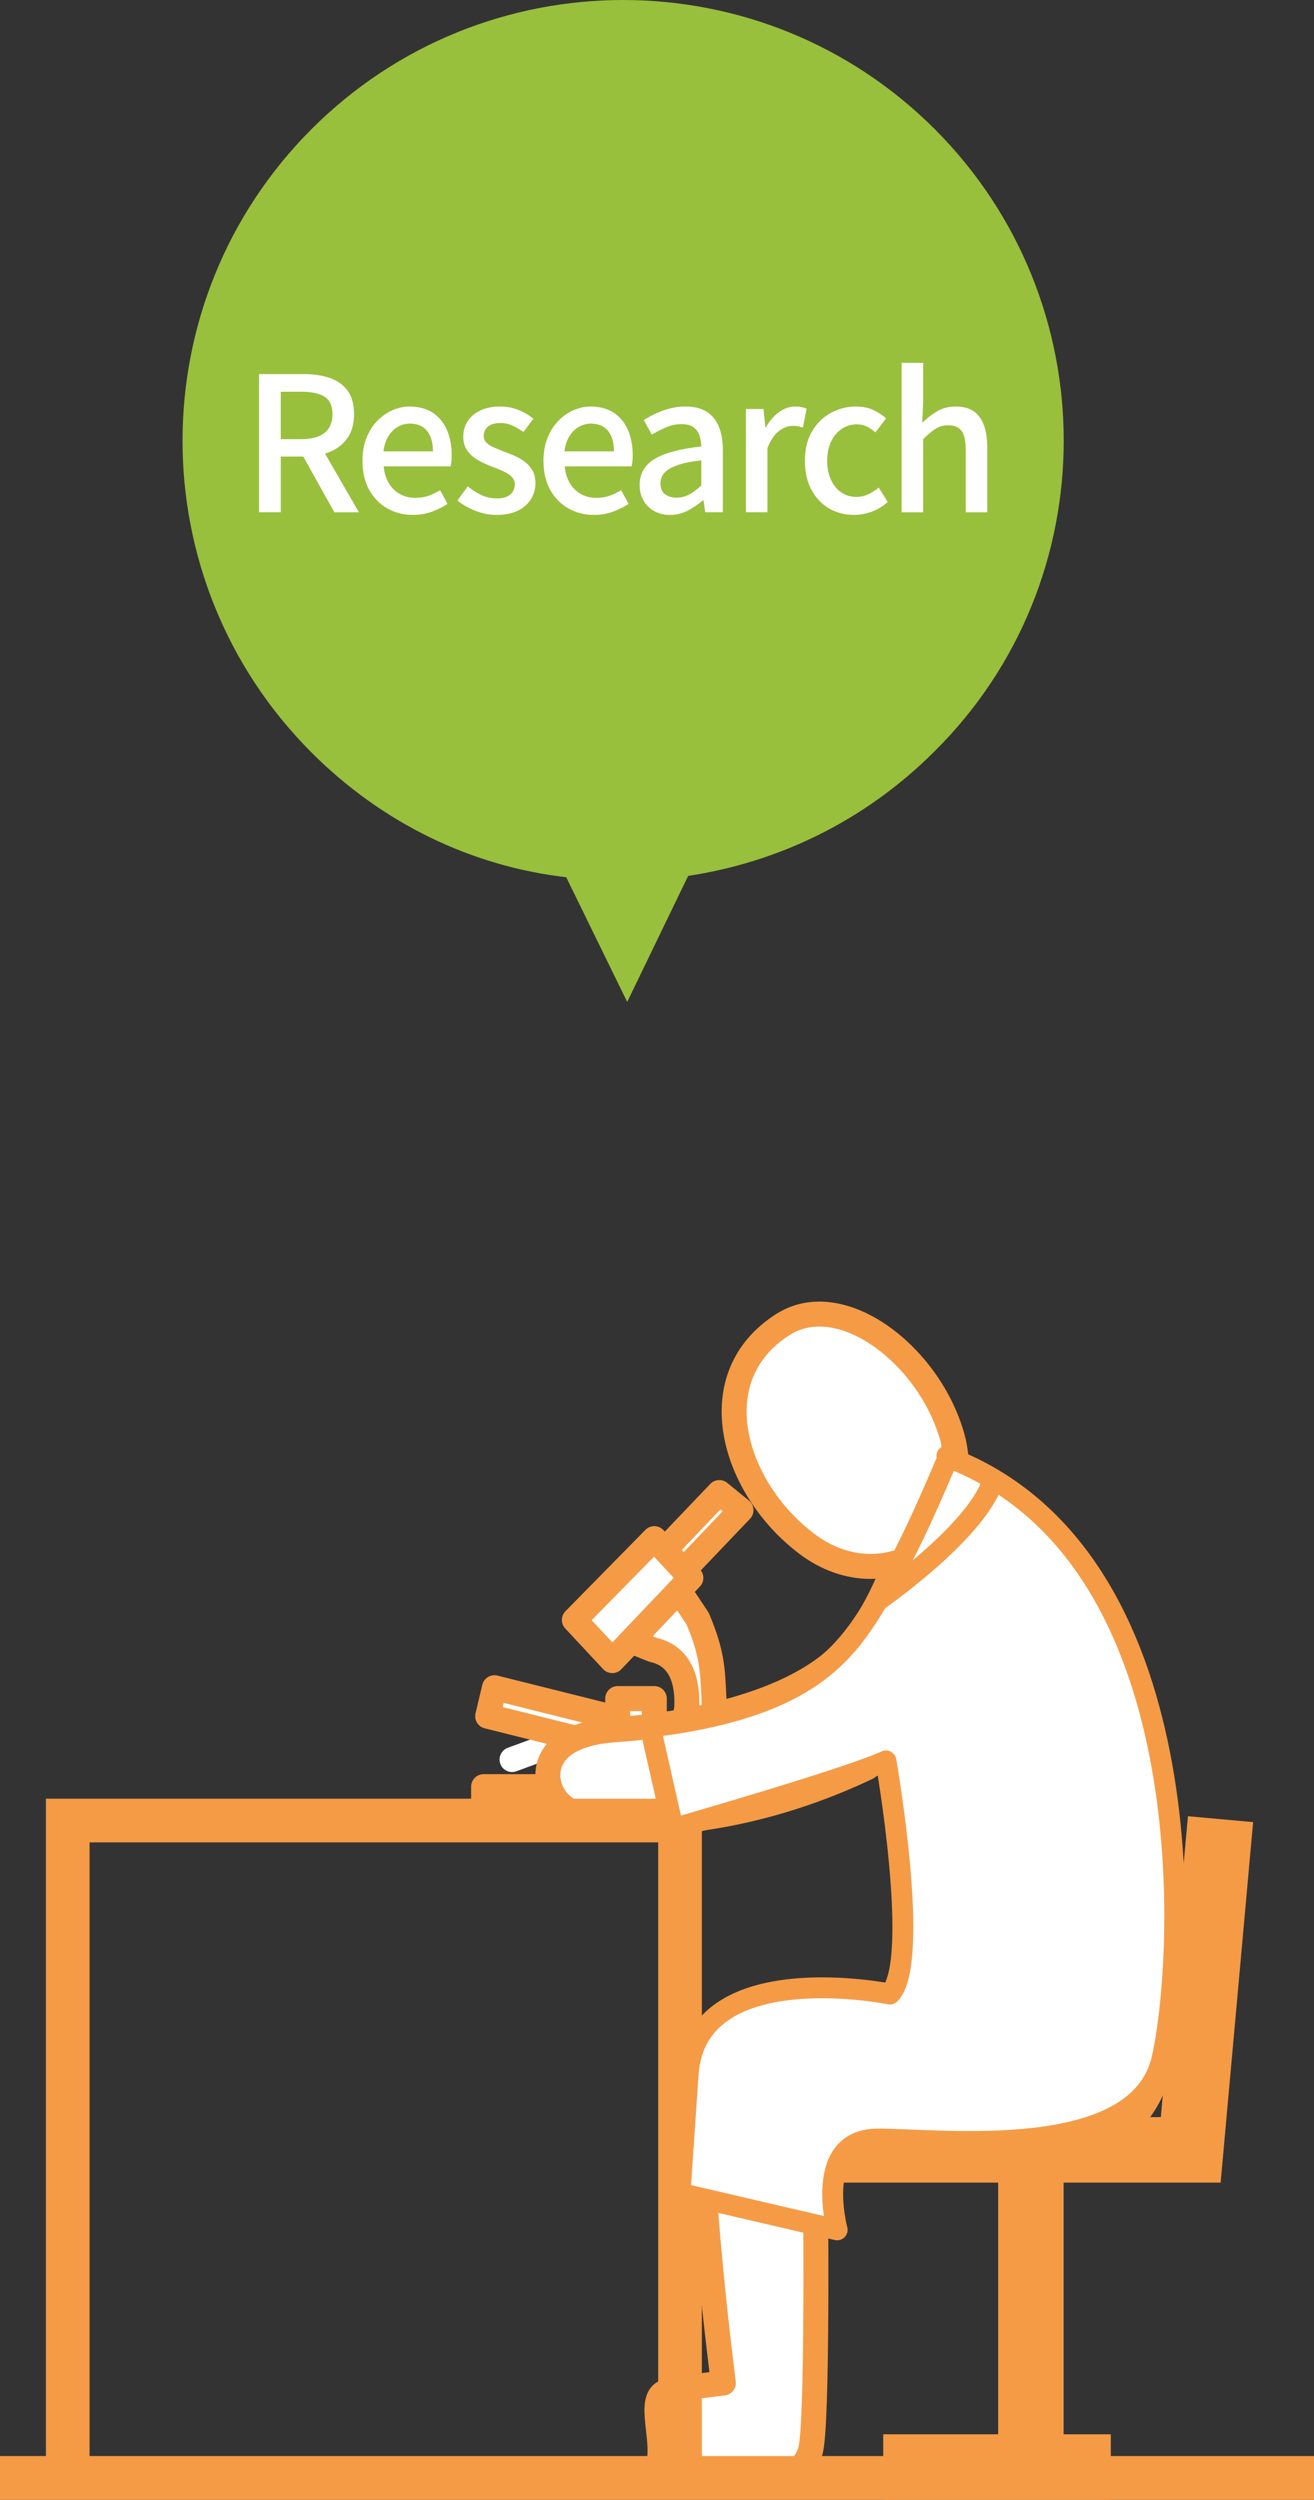 <?xml version="1.0" encoding="utf-8"?>
<!-- Generator: Adobe Illustrator 16.0.0, SVG Export Plug-In . SVG Version: 6.00 Build 0)  -->
<!DOCTYPE svg PUBLIC "-//W3C//DTD SVG 1.1//EN" "http://www.w3.org/Graphics/SVG/1.1/DTD/svg11.dtd">
<svg version="1.1" id="レイヤー_1" xmlns="http://www.w3.org/2000/svg" xmlns:xlink="http://www.w3.org/1999/xlink" x="0px"
	 y="0px" width="100.728px" height="191.527px" viewBox="949.636 -0.026 100.728 191.527"
	 enable-background="new 949.636 -0.026 100.728 191.527" xml:space="preserve">
<rect x="949.636" y="-0.026" width="100.728" height="191.527" fill="#333333" stroke="none"/>
<g display="none">
	<ellipse display="inline" fill="#26B6BC" cx="873.417" cy="57.425" rx="49.844" ry="47.352"/>
	<path display="inline" fill="#FFFFFF" d="M888.889,67.498c4.984-3.012,7.995-7.477,7.995-12.357
		c0-9.138-10.799-16.615-24.195-16.615c-13.396,0-24.194,7.373-24.194,16.615c0,9.138,10.799,16.615,24.194,16.615
		c1.559,0,3.012-0.104,4.466-0.312l19.729,8.619L888.889,67.498z"/>
</g>
<g display="none">
	<circle display="inline" fill="#F19246" cx="873.417" cy="57.425" r="47.352"/>
	<g display="inline">
		<g>
			<path fill="#FFFFFF" d="M869.782,39.875c3.635,0,7.165,1.454,9.762,4.05c5.399,5.4,5.399,14.019,0,19.418
				c-2.597,2.596-6.023,4.05-9.762,4.05s-7.165-1.454-9.761-4.05c-5.4-5.4-5.4-14.019,0-19.418
				C862.72,41.329,866.148,39.875,869.782,39.875 M869.782,35.929c-4.569,0-9.034,1.766-12.461,5.192
				c-6.854,6.854-6.854,18.068,0,25.026c3.427,3.427,7.996,5.192,12.461,5.192c4.569,0,9.034-1.765,12.461-5.192
				c6.854-6.854,6.854-18.068,0-25.026C878.921,37.695,874.351,35.929,869.782,35.929L869.782,35.929z"/>
		</g>
		
			<line fill="none" stroke="#FFFFFF" stroke-width="3.8" stroke-linecap="round" stroke-linejoin="round" stroke-miterlimit="10" x1="881.205" y1="65.524" x2="895.223" y2="79.543"/>
	</g>
</g>
<g>
	<g>
		<g>
			<g>
				<g>
					<g>
						<g>
							
								<path fill="#F59B46" stroke="#FFFFFF" stroke-width="1.914" stroke-linecap="round" stroke-linejoin="round" stroke-miterlimit="10" d="
								M988.266,134.061"/>
							<g>
								
									<line fill="none" stroke="#FFFFFF" stroke-width="1.914" stroke-linecap="round" stroke-linejoin="round" stroke-miterlimit="10" x1="988.889" y1="134.787" x2="992.835" y2="133.334"/>
								
									<polygon fill="#FFFFFF" stroke="#F59B46" stroke-width="1.914" stroke-linecap="round" stroke-linejoin="round" stroke-miterlimit="10" points="
									997.404,134.061 987.02,131.465 987.539,129.283 997.924,131.879 								"/>
							</g>
							<g>
								<g>
									<path fill="#FFFFFF" d="M1004.361,130.01c-0.104-2.076-0.104-3.322-1.246-6.022l-1.246-1.869l-3.427-1.661l-2.388,4.465
										l3.115,1.246l0.52,0.208c1.453,0.312,2.699,1.454,2.596,4.361c-0.104,1.558-1.454,2.181-2.492,2.492v-3.115h-2.804v6.749
										h-10.28v2.492h16.303v-2.492h-3.322v-1.557C1002.492,134.891,1004.569,133.748,1004.361,130.01z"/>
								</g>
								<g>
									
										<path fill="none" stroke="#F59B46" stroke-width="1.914" stroke-linecap="round" stroke-linejoin="round" stroke-miterlimit="10" d="
										M1004.361,130.01c-0.104-2.076-0.104-3.322-1.246-6.022l-1.246-1.869l-3.427-1.661l-2.388,4.465l3.115,1.246l0.52,0.208
										c1.453,0.312,2.699,1.454,2.596,4.361c-0.104,1.558-1.454,2.181-2.492,2.492v-3.115h-2.804v6.749h-10.28v2.492h16.303
										v-2.492h-3.322v-1.557C1002.492,134.891,1004.569,133.748,1004.361,130.01z"/>
								</g>
							</g>
							
								<polygon fill="#FFFFFF" stroke="#F59B46" stroke-width="1.914" stroke-linecap="round" stroke-linejoin="round" stroke-miterlimit="10" points="
								1006.438,115.68 1004.777,114.33 998.235,121.184 999.896,122.533 							"/>
							
								<polygon fill="#FFFFFF" stroke="#F59B46" stroke-width="1.914" stroke-linecap="round" stroke-linejoin="round" stroke-miterlimit="10" points="
								996.573,127.207 993.666,124.092 999.793,117.861 1002.596,120.872 							"/>
						</g>
						<g>
							<g>
								<path fill="#FFFFFF" d="M999.585,189.615C998.027,189.615,998.858,190.031,999.585,189.615L999.585,189.615z
									 M1026.999,114.85l-4.05-2.7c0-0.519-0.104-1.142-0.207-1.661c-1.558-6.438-8.516-11.942-13.084-9.035
									c-6.23,3.947-3.946,12.15,1.453,16.512c2.908,2.389,5.712,2.181,7.165,1.766c-0.727,1.973-1.973,4.568-3.53,6.334
									c-4.05,4.777-13.396,6.127-17.965,6.438c-4.569,0.313-5.399,2.492-5.088,4.051c0.312,1.557,1.765,3.115,6.334,3.115
									c3.842,0,10.385-0.623,18.068-4.258c0,0,2.804-2.181,3.427,0.727c0.623,2.805,1.974,13.5,1.974,13.5
									s0.935,4.673-2.389,5.191l-10.385,0.831c0,0-4.257,0-5.088,5.608c-0.727,4.361,1.454,21.287,1.454,21.287
									s-2.804,0.312-4.258,0.623c-1.558,0.312-0.415,3.115-0.623,5.088c-0.104,0.623-0.312,0.935-0.623,1.143c0,0,0,0,0.104,0
									c1.557,0,10.279,0,10.279,0s1.246,0,1.766-1.558c0.623-1.558,0.416-20.562,0.416-20.562s0.104-3.322,3.322-3.529
									c2.7-0.104,16.822,0,16.822,0s4.881,1.037,6.438-6.231C1040.291,150.156,1038.941,125.025,1026.999,114.85z"/>
							</g>
							<g>
								
									<path fill="none" stroke="#F59B46" stroke-width="1.914" stroke-linecap="round" stroke-linejoin="round" stroke-miterlimit="10" d="
									M999.585,189.615C998.027,189.615,998.858,190.031,999.585,189.615L999.585,189.615z M1026.999,114.85l-4.05-2.7
									c0-0.519-0.104-1.142-0.207-1.661c-1.558-6.438-8.516-11.942-13.084-9.035c-6.23,3.947-3.946,12.15,1.453,16.512
									c2.908,2.389,5.712,2.181,7.165,1.766c-0.727,1.973-1.973,4.568-3.53,6.334c-4.05,4.777-13.396,6.127-17.965,6.438
									c-4.569,0.313-5.399,2.492-5.088,4.051c0.312,1.557,1.765,3.115,6.334,3.115c3.842,0,10.385-0.623,18.068-4.258
									c0,0,2.804-2.181,3.427,0.727c0.623,2.805,1.974,13.5,1.974,13.5s0.935,4.673-2.389,5.191l-10.385,0.831
									c0,0-4.257,0-5.088,5.608c-0.727,4.361,1.454,21.287,1.454,21.287s-2.804,0.312-4.258,0.623
									c-1.558,0.312-0.415,3.115-0.623,5.088c-0.104,0.623-0.312,0.935-0.623,1.143c0,0,0,0,0.104,0c1.557,0,10.279,0,10.279,0
									s1.246,0,1.766-1.558c0.623-1.558,0.416-20.562,0.416-20.562s0.104-3.322,3.322-3.529c2.7-0.104,16.822,0,16.822,0
									s4.881,1.037,6.438-6.231C1040.291,150.156,1038.941,125.025,1026.999,114.85z"/>
							</g>
						</g>
						
							<line fill="none" stroke="#F59B46" stroke-width="3.345" stroke-miterlimit="10" x1="1050.364" y1="189.823" x2="949.636" y2="189.823"/>
						<g>
							<polyline fill="none" stroke="#F59B46" stroke-width="5.017" stroke-miterlimit="10" points="1043.199,139.355 
								1040.914,164.693 1013.915,164.693 							"/>
							
								<line fill="none" stroke="#F59B46" stroke-width="5.017" stroke-miterlimit="10" x1="1028.661" y1="163.76" x2="1028.661" y2="188.162"/>
							
								<line fill="none" stroke="#F59B46" stroke-width="5.017" stroke-miterlimit="10" x1="1017.342" y1="188.992" x2="1034.787" y2="188.992"/>
						</g>
						<polyline fill="none" stroke="#F59B46" stroke-width="3.345" stroke-miterlimit="10" points="1001.765,189.823 
							1001.765,139.46 954.829,139.46 954.829,189.823 						"/>
					</g>
				</g>
			</g>
		</g>
		<g id="XMLID_1_">
			<g>
				<path fill="#FFFFFF" d="M1022.326,111.631c19.627,7.477,18.173,38.006,16.407,46.002c-1.765,8.1-16.822,6.23-21.807,6.23
					s-3.115,6.957-3.115,6.957l-12.046-2.804l0.623-9.138c0.623-9.139,15.473-6.127,15.473-6.127
					c2.389-2.492-0.312-17.861-0.312-17.861c-2.907,1.35-16.304,5.192-16.304,5.192l-1.765-7.788
					c12.876-1.558,15.265-6.127,17.86-10.385C1019.315,118.795,1021.391,113.811,1022.326,111.631z"/>
			</g>
			<g>
				
					<path fill="none" stroke="#F59B46" stroke-width="1.601" stroke-linecap="round" stroke-linejoin="round" stroke-miterlimit="10" d="
					M1022.326,111.631c0.312-0.728,0.416-1.143,0.416-1.143"/>
				
					<path fill="none" stroke="#F59B46" stroke-width="1.601" stroke-linecap="round" stroke-linejoin="round" stroke-miterlimit="10" d="
					M1022.326,111.631c19.627,7.477,18.173,38.006,16.407,46.002c-1.765,8.1-16.822,6.23-21.807,6.23s-3.115,6.957-3.115,6.957
					l-12.046-2.804l0.623-9.138c0.623-9.139,15.473-6.127,15.473-6.127c2.389-2.492-0.312-17.861-0.312-17.861
					c-2.907,1.35-16.304,5.192-16.304,5.192l-1.765-7.788c12.876-1.558,15.265-6.127,17.86-10.385
					C1019.315,118.795,1021.391,113.811,1022.326,111.631z"/>
				
					<path fill="none" stroke="#F59B46" stroke-width="1.601" stroke-linecap="round" stroke-linejoin="round" stroke-miterlimit="10" d="
					M1022.222,111.526C1022.222,111.631,1022.222,111.631,1022.222,111.526"/>
			</g>
		</g>
		
			<path fill="none" stroke="#F59B46" stroke-width="1.601" stroke-linecap="round" stroke-linejoin="round" stroke-miterlimit="10" d="
			M1017.03,122.533c0,0,7.165-4.984,8.619-8.826"/>
	</g>
	<g>
		<g>
			<g>
				<path fill="#98C03C" d="M1021.288,9.865c-13.188-13.188-34.579-13.188-47.768,0c-13.188,13.188-13.188,34.58,0,47.768
					c5.504,5.504,12.357,8.723,19.522,9.554l4.673,9.553l4.673-9.657c6.854-1.039,13.5-4.154,18.899-9.554
					C1034.476,44.444,1034.476,23.053,1021.288,9.865z"/>
			</g>
		</g>
	</g>
</g>
<g display="none">
	<g display="inline">
		<g>
			<g>
				<g>
					<g>
						<path fill="#FFFFFF" d="M1041.433,113.604c-2.181-8.203-9.034-13.188-11.111-10.904c-2.7,2.908,1.038,4.57,3.115,7.063
							c1.869,2.18,3.531,6.646,3.012,10.176c-0.623,3.428-2.7,6.646-5.815,6.957l0,0c0.52-0.519,1.038-1.142,1.246-1.765
							c2.284-4.673,0.831-11.526-3.427-12.046c-5.815-0.727-8.515,5.296-7.373,10.695c0.312,1.559,1.039,2.701,1.766,3.428
							c-0.415,0.207-3.53,2.076-4.881,6.854c-0.727,2.596-4.05,10.903-10.384,10.903c0,0-3.115,0.312-2.907,3.427
							c0.311,3.115,5.503,4.361,10.384,0.623s5.504-6.646,5.504-6.646s-1.974,14.643-2.908,16.927
							c-0.83,2.284-6.646,10.073-6.334,11.838s3.427,10.073,3.427,10.903c0,0.831-2.907,1.454-2.907,2.908
							c0,1.453,1.142,3.426,4.88,3.219c3.738-0.312,6.335-4.361,5.192-6.957c-1.143-2.597-4.465-8.1-3.115-10.696
							c1.973-3.738,6.334-5.503,8.1-3.738s3.53,8.204,3.219,10.696c-0.623,4.049-2.284,12.668-0.83,13.811
							c1.453,1.143,7.165,2.596,8.1,1.143c0.831-1.454-1.454-4.051-1.454-4.051s0.623-10.072,0.623-12.045
							s-1.453-10.385-1.766-14.643c-0.311-4.361,0.313-26.479,2.908-31.359C1040.084,125.338,1043.199,120.457,1041.433,113.604z"/>
					</g>
					<g>
						<path fill="none" stroke="#F59B46" stroke-width="1.853" stroke-miterlimit="10" d="M1041.433,113.604
							c-2.181-8.203-9.034-13.188-11.111-10.904c-2.7,2.908,1.038,4.57,3.115,7.063c1.869,2.18,3.531,6.646,3.012,10.176
							c-0.623,3.428-2.7,6.646-5.815,6.957l0,0c0.52-0.519,1.038-1.142,1.246-1.765c2.284-4.673,0.831-11.526-3.427-12.046
							c-5.815-0.727-8.515,5.296-7.373,10.695c0.312,1.559,1.039,2.701,1.766,3.428c-0.415,0.207-3.53,2.076-4.881,6.854
							c-0.727,2.596-4.05,10.903-10.384,10.903c0,0-3.115,0.312-2.907,3.427c0.311,3.115,5.503,4.361,10.384,0.623
							s5.504-6.646,5.504-6.646s-1.974,14.643-2.908,16.927c-0.83,2.284-6.646,10.073-6.334,11.838s3.427,10.073,3.427,10.903
							c0,0.831-2.907,1.454-2.907,2.908c0,1.453,1.142,3.426,4.88,3.219c3.738-0.312,6.335-4.361,5.192-6.957
							c-1.143-2.597-4.465-8.1-3.115-10.696c1.973-3.738,6.334-5.503,8.1-3.738s3.53,8.204,3.219,10.696
							c-0.623,4.049-2.284,12.668-0.83,13.811c1.453,1.143,7.165,2.596,8.1,1.143c0.831-1.454-1.454-4.051-1.454-4.051
							s0.623-10.072,0.623-12.045s-1.453-10.385-1.766-14.643c-0.311-4.361,0.313-26.479,2.908-31.359
							C1040.084,125.338,1043.199,120.457,1041.433,113.604z"/>
					</g>
				</g>
				
					<path fill="#D20C18" stroke="#D20C18" stroke-width="1.334" stroke-linecap="round" stroke-linejoin="round" stroke-miterlimit="10" d="
					M1026.792,141.121c0,0-5.919-4.465-3.843-6.75c2.077-2.283,3.946,1.351,3.946,1.351s1.869-2.7,3.946-1.974
					C1032.711,134.58,1030.53,139.46,1026.792,141.121z"/>
			</g>
			<g>
				<g>
					<g>
						<path fill="#FFFFFF" d="M987.124,185.67c0,0-2.907-20.457-4.361-28.765c0,0-1.143-17.55,0.831-24.714
							c1.973-7.166,4.05-7.477,4.568-16.719c0.623-9.242-4.88-19.626-7.477-19.315c-2.284,0.312-3.427,1.973-0.623,7.477
							c0.831,1.557,2.389,5.607,2.597,9.449c0.207,5.919-1.558,12.254-3.635,13.915c0.623-0.728,1.246-1.765,1.558-3.22
							c1.143-5.399-1.662-11.422-7.373-10.695c-4.258,0.52-5.711,7.373-3.427,12.046c0.312,0.623,0.728,1.246,1.246,1.765
							c-3.115-0.311-5.192-4.361-5.711-7.787c-0.623-3.428,1.454-8.1,3.738-9.762c2.284-1.766,4.361-5.191,1.973-7.165
							c-2.284-1.973-9.449,3.738-12.046,11.838c-2.596,8.1,2.285,13.499,4.881,18.38s3.012,18.173,2.7,22.43
							c0,0-1.974,27.623-3.738,31.984c0,0-3.115-2.597-4.569,0.83c-1.454,3.428,4.881,4.881,4.881,4.881
							c1.973,0,5.504,1.143,5.504-0.312s1.973-27.622,6.334-27.622c3.115-0.312,4.05,6.646,4.881,12.668
							c0.519,3.843,1.453,15.266,1.453,15.266s10.073-0.623,10.073-5.192S987.124,185.67,987.124,185.67z"/>
					</g>
					<g>
						<path fill="none" stroke="#F59B46" stroke-width="1.853" stroke-miterlimit="10" d="M987.124,185.67
							c0,0-2.907-20.457-4.361-28.765c0,0-1.143-17.55,0.831-24.714c1.973-7.166,4.05-7.477,4.568-16.719
							c0.623-9.242-4.88-19.626-7.477-19.315c-2.284,0.312-3.427,1.973-0.623,7.477c0.831,1.557,2.389,5.607,2.597,9.449
							c0.207,5.919-1.558,12.254-3.635,13.915c0.623-0.728,1.246-1.765,1.558-3.22c1.143-5.399-1.662-11.422-7.373-10.695
							c-4.258,0.52-5.711,7.373-3.427,12.046c0.312,0.623,0.728,1.246,1.246,1.765c-3.115-0.311-5.192-4.361-5.711-7.787
							c-0.623-3.428,1.454-8.1,3.738-9.762c2.284-1.766,4.361-5.191,1.973-7.165c-2.284-1.973-9.449,3.738-12.046,11.838
							c-2.596,8.1,2.285,13.499,4.881,18.38s3.012,18.173,2.7,22.43c0,0-1.974,27.623-3.738,31.984c0,0-3.115-2.597-4.569,0.83
							c-1.454,3.428,4.881,4.881,4.881,4.881c1.973,0,5.504,1.143,5.504-0.312s1.973-27.622,6.334-27.622
							c3.115-0.312,4.05,6.646,4.881,12.668c0.519,3.843,1.453,15.266,1.453,15.266s10.073-0.623,10.073-5.192
							S987.124,185.67,987.124,185.67z"/>
					</g>
				</g>
				
					<path fill="#D20C18" stroke="#D20C18" stroke-width="1.334" stroke-linecap="round" stroke-linejoin="round" stroke-miterlimit="10" d="
					M975.286,140.706c0,0-5.919-4.466-3.843-6.749c2.077-2.285,3.946,1.35,3.946,1.35s1.869-2.805,3.946-1.973
					C981.205,134.164,979.024,139.045,975.286,140.706z"/>
			</g>
			<g>
				<g>
					<g>
						<path fill="#FFFFFF" d="M1012.15,147.56c-0.313-1.973-0.623-8.618-2.908-8.931c-2.284-0.311-3.115,1.973-1.973,4.569
							s1.453,7.165-1.766,7.477c-1.143,0.104-2.907,0.312-4.673,0.623c2.181-3.323,0.728-7.477-2.389-9.657
							c-2.907-1.973-5.919-0.104-5.919-0.104c-2.076,1.35-3.219,4.568-2.699,6.75c0.415,1.869,1.453,3.426,2.907,4.568
							c-2.596,0.831-7.892,2.492-9.346,4.465c-1.973,2.597-2.181,11.008,0.935,10.801c3.946-0.313,1.246-4.154,1.454-6.335
							c0.207-2.389,2.181-3.22,4.361-2.907c1.038,0.207,0.312,5.607,0.312,9.346c0,2.284-1.039,6.646-3.012,7.061
							c-3.635,0.936-6.957-4.361-8.1-3.426c-1.143,0.83-3.427,7.787-1.143,7.164c2.285-0.623,2.285-0.623,2.285-0.623
							s6.334,3.428,9.449,1.143s3.427-4.05,5.504-3.115c1.973,0.83,3.738,4.568,4.05,6.854s-2.908,7.788-0.831,8.619
							c1.973,0.83,5.504,1.453,5.711-0.312c0.313-1.766-0.83-1.974-0.83-1.974s1.766-5.503,0.83-7.477
							c-0.83-1.973-2.596-11.215-2.284-13.499c0,0,0-4.569,0-6.646c0-1.973,0.831-4.674,5.192-6.335
							C1011.527,154.205,1012.461,149.533,1012.15,147.56z"/>
					</g>
					<g>
						<path fill="none" stroke="#F59B46" stroke-width="1.853" stroke-miterlimit="10" d="M1012.15,147.56
							c-0.313-1.973-0.623-8.618-2.908-8.931c-2.284-0.311-3.115,1.973-1.973,4.569s1.453,7.165-1.766,7.477
							c-1.143,0.104-2.907,0.312-4.673,0.623c2.181-3.323,0.728-7.477-2.389-9.657c-2.907-1.973-5.919-0.104-5.919-0.104
							c-2.076,1.35-3.219,4.568-2.699,6.75c0.415,1.869,1.453,3.426,2.907,4.568c-2.596,0.831-7.892,2.492-9.346,4.465
							c-1.973,2.597-2.181,11.008,0.935,10.801c3.946-0.313,1.246-4.154,1.454-6.335c0.207-2.389,2.181-3.22,4.361-2.907
							c1.038,0.207,0.312,5.607,0.312,9.346c0,2.284-1.039,6.646-3.012,7.061c-3.635,0.936-6.957-4.361-8.1-3.426
							c-1.143,0.83-3.427,7.787-1.143,7.164c2.285-0.623,2.285-0.623,2.285-0.623s6.334,3.428,9.449,1.143s3.427-4.05,5.504-3.115
							c1.973,0.83,3.738,4.568,4.05,6.854s-2.908,7.788-0.831,8.619c1.973,0.83,5.504,1.453,5.711-0.312
							c0.313-1.766-0.83-1.974-0.83-1.974s1.766-5.503,0.83-7.477c-0.83-1.973-2.596-11.215-2.284-13.499c0,0,0-4.569,0-6.646
							c0-1.973,0.831-4.674,5.192-6.335C1011.527,154.205,1012.461,149.533,1012.15,147.56z"/>
					</g>
				</g>
				
					<path fill="#D20C18" stroke="#D20C18" stroke-width="1.334" stroke-linecap="round" stroke-linejoin="round" stroke-miterlimit="10" d="
					M996.261,162.305c0,0-2.907-1.66-2.388-3.529c0.415-1.455,1.869-0.936,2.596-0.313c0.831,0.623,0.831,0.623,0.831,0.623
					s0.727-1.246,1.453-1.453c1.143-0.313,1.869,1.143,1.143,2.803c0,0-1.766,2.389-2.284,2.389L996.261,162.305z"/>
			</g>
		</g>
	</g>
	<g display="inline">
		<g>
			<g>
				<path fill="#2AA9D4" d="M1023.78,9.865c-13.188-13.188-34.579-13.188-47.768,0c-13.188,13.188-13.188,34.58,0,47.768
					c5.504,5.504,12.357,8.723,19.522,9.554l4.673,9.553l4.673-9.657c6.854-1.039,13.5-4.154,18.899-9.554
					C1036.969,44.444,1036.969,23.053,1023.78,9.865z"/>
			</g>
		</g>
		<g>
			<path fill="#FFFFFF" d="M983.177,26.792c-0.83,1.558-1.765,2.7-3.427,3.842l-0.727-1.246c0.52-0.312,2.181-1.246,2.907-3.011
				L983.177,26.792z M983.594,29.699c-0.208,0.312-0.52,1.143-1.558,2.596v6.75h-1.351v-5.192c-0.519,0.519-0.727,0.727-1.038,0.935
				l-0.623-1.558c1.454-1.039,2.492-2.492,3.323-4.05L983.594,29.699z M985.047,33.749c0.312,0.312,0.935,1.143,2.077,2.077
				c1.143-0.935,1.661-1.766,1.973-2.285h-5.919v-1.246h7.477v1.246c-0.312,0.623-0.83,1.765-2.284,3.115
				c1.661,0.935,2.907,1.039,3.427,1.142l-0.727,1.246c-0.728-0.104-2.077-0.415-3.843-1.558c-1.558,0.935-3.011,1.246-4.05,1.454
				l-0.727-1.35c0.727-0.104,1.973-0.208,3.53-1.039c-1.142-0.935-1.661-1.765-1.973-2.284L985.047,33.749z M989.408,26.792v2.7
				c0,0.416,0,0.623,0.416,0.623c0.415,0,0.519,0,0.623-0.312c0.104-0.312,0.104-1.142,0.104-1.558l1.246,0.312
				c-0.104,2.285-0.208,2.908-1.143,2.908h-1.35c-0.727,0-1.35-0.104-1.35-1.35v-1.973h-1.869c0,2.285-0.831,3.115-2.181,3.946
				l-0.935-1.039c0.415-0.208,1.453-0.935,1.765-1.973c0.104-0.312,0.104-0.415,0.104-2.284H989.408z"/>
			<path fill="#FFFFFF" d="M1000.831,37.072c0.935-2.7,1.351-4.984,1.558-6.542l1.558,0.208c-0.312,1.454-0.727,3.634-1.765,6.334
				h3.738v1.35h-12.357v-1.35H1000.831z M1000.416,26.48v2.077h5.088v1.35h-11.423v-1.35h4.881V26.48H1000.416z M996.781,36.449
				c-0.208-2.077-0.623-3.946-1.038-5.504l1.35-0.312c0.831,2.389,1.143,4.569,1.246,5.607L996.781,36.449z"/>
			<path fill="#FFFFFF" d="M1011.734,28.868c1.246-0.312,2.077-0.416,3.012-0.416c3.219,0,4.569,2.077,4.569,4.154
				c0,4.05-3.946,5.088-7.788,5.088l-0.313-1.454c1.662,0.104,6.543,0,6.543-3.53c0-1.766-1.143-2.7-3.012-2.7
				c-1.661,0-5.192,1.039-6.334,1.35l-0.52-1.558L1011.734,28.868z"/>
		</g>
	</g>
</g>
<g display="none">
	<g display="inline">
		<g>
			<g>
				<g>
					
						<path fill="#D20C18" stroke="#D20C18" stroke-width="1.412" stroke-linecap="round" stroke-linejoin="round" stroke-miterlimit="10" d="
						M1010.592,133.957c0,0-7.164-8.723-3.426-11.424c3.842-2.699,5.295,3.428,5.295,3.428s3.739-3.428,6.438-1.559
						C1021.599,126.376,1016.719,132.814,1010.592,133.957z"/>
					
						<path fill="#D20C18" stroke="#D20C18" stroke-width="1.412" stroke-linecap="round" stroke-linejoin="round" stroke-miterlimit="10" d="
						M991.9,109.346c0,0-7.165-8.723-3.427-11.422c3.843-2.7,5.296,3.426,5.296,3.426s3.843-3.426,6.438-1.557
						C1002.804,101.766,997.924,108.203,991.9,109.346z"/>
					
						<path fill="#D20C18" stroke="#D20C18" stroke-width="1.412" stroke-linecap="round" stroke-linejoin="round" stroke-miterlimit="10" d="
						M1016.615,146.937c0,0-6.023-7.269-2.804-9.45c3.115-2.18,4.465,2.805,4.465,2.805s3.115-2.805,5.4-1.246
						C1025.857,140.602,1021.703,145.898,1016.615,146.937z"/>
					
						<path fill="#D20C18" stroke="#D20C18" stroke-width="1.412" stroke-linecap="round" stroke-linejoin="round" stroke-miterlimit="10" d="
						M999.793,153.271c0,0-11.215-1.454-10.28-6.023c0.935-4.568,6.23-1.143,6.23-1.143s0.415-5.088,3.738-5.504
						C1002.7,140.291,1003.427,148.287,999.793,153.271z"/>
					
						<path fill="#D20C18" stroke="#D20C18" stroke-width="1.412" stroke-linecap="round" stroke-linejoin="round" stroke-miterlimit="10" d="
						M1016.511,111.215c0,0-7.166-6.438-4.154-8.723c3.012-2.285,4.154,3.012,4.154,3.012s2.284-7.166,4.88-4.569
						C1024.092,103.635,1019.938,109.657,1016.511,111.215z"/>
					
						<path fill="#D20C18" stroke="#D20C18" stroke-width="1.412" stroke-linecap="round" stroke-linejoin="round" stroke-miterlimit="10" d="
						M995.846,133.645c0,0-6.23-5.504-3.635-7.477c2.597-1.973,3.635,2.596,3.635,2.596s1.973-6.23,4.258-3.945
						C1002.388,127.104,998.754,132.295,995.846,133.645z"/>
					
						<path fill="#D20C18" stroke="#D20C18" stroke-width="1.412" stroke-linecap="round" stroke-linejoin="round" stroke-miterlimit="10" d="
						M973.209,115.057c0,0,7.165-6.438,4.154-8.723c-3.012-2.284-4.154,3.012-4.154,3.012s-2.284-7.165-4.881-4.568
						C965.524,107.477,969.782,113.5,973.209,115.057z"/>
					
						<path fill="#D20C18" stroke="#D20C18" stroke-width="1.412" stroke-linecap="round" stroke-linejoin="round" stroke-miterlimit="10" d="
						M985.566,128.037c0,0-7.893-4.568-6.438-9.553c1.143-3.843,4.881-2.597,6.958-0.936c2.076,1.662,2.076,1.662,2.076,1.662
						s1.974-3.323,4.05-3.738c3.115-0.727,5.089,2.907,2.908,7.58c0,0-4.673,6.438-6.23,6.438L985.566,128.037z"/>
					
						<path fill="#D20C18" stroke="#D20C18" stroke-width="1.412" stroke-linecap="round" stroke-linejoin="round" stroke-miterlimit="10" d="
						M1008.099,93.666c0,0-3.842-2.284-3.115-4.673c0.52-1.869,2.389-1.246,3.428-0.416c1.038,0.831,1.038,0.831,1.038,0.831
						s0.935-1.558,1.973-1.869c1.558-0.416,2.492,1.454,1.454,3.738c0,0-2.285,3.115-3.012,3.115L1008.099,93.666z"/>
					
						<path fill="#D20C18" stroke="#D20C18" stroke-width="1.412" stroke-linecap="round" stroke-linejoin="round" stroke-miterlimit="10" d="
						M981.828,144.444c0,0-3.842-2.284-3.115-4.673c0.52-1.869,2.389-1.246,3.427-0.416c1.038,0.832,1.038,0.832,1.038,0.832
						s0.935-1.559,1.974-1.869c1.558-0.416,2.492,1.453,1.453,3.738c0,0-2.284,3.115-3.011,3.115L981.828,144.444z"/>
					
						<path fill="#D20C18" stroke="#D20C18" stroke-width="1.412" stroke-linecap="round" stroke-linejoin="round" stroke-miterlimit="10" d="
						M1004.361,117.653c0,0-3.842-2.284-3.115-4.673c0.52-1.869,2.389-1.246,3.428-0.416c1.038,0.831,1.038,0.831,1.038,0.831
						s0.935-1.558,1.973-1.869c1.558-0.415,2.492,1.454,1.454,3.738c0,0-2.285,3.115-3.012,3.115L1004.361,117.653z"/>
					
						<path fill="#D20C18" stroke="#D20C18" stroke-width="1.412" stroke-linecap="round" stroke-linejoin="round" stroke-miterlimit="10" d="
						M1023.053,123.988c0,0-3.843-3.012-3.115-6.127c0.519-2.492,2.388-1.662,3.427-0.623c1.038,1.038,1.038,1.038,1.038,1.038
						s0.935-2.077,1.973-2.389c1.558-0.519,2.492,1.869,1.454,4.881c0,0-2.284,4.153-3.012,4.153L1023.053,123.988z"/>
					
						<path fill="#D20C18" stroke="#D20C18" stroke-width="1.412" stroke-linecap="round" stroke-linejoin="round" stroke-miterlimit="10" d="
						M973.52,132.606c0,0-4.673-2.284-4.984-6.126c-0.312-2.908,1.766-2.597,3.115-1.662c1.351,0.935,1.351,0.935,1.351,0.935
						s0.207-2.7,1.142-3.323c1.351-1.038,3.012,1.454,3.012,5.192c0,0-0.831,5.399-1.558,5.607L973.52,132.606z"/>
					
						<path fill="#D20C18" stroke="#D20C18" stroke-width="1.412" stroke-linecap="round" stroke-linejoin="round" stroke-miterlimit="10" d="
						M978.713,96.469c0,0-3.427-3.323-2.285-6.23c0.831-2.181,2.597-1.246,3.428-0.104c0.83,1.143,0.83,1.143,0.83,1.143
						s1.246-1.869,2.285-1.973c1.558-0.208,2.181,2.077,0.83,4.777c0,0-2.804,3.634-3.53,3.531L978.713,96.469z"/>
					
						<path fill="#D20C18" stroke="#D20C18" stroke-width="1.412" stroke-linecap="round" stroke-linejoin="round" stroke-miterlimit="10" d="
						M1033.23,116.511c0,0-6.127-3.53-4.985-7.477c0.935-2.907,3.843-2.077,5.504-0.728c1.661,1.351,1.661,1.351,1.661,1.351
						s1.559-2.597,3.115-2.907c2.492-0.623,3.946,2.284,2.285,5.919c0,0-3.635,4.984-4.881,4.984L1033.23,116.511z"/>
				</g>
				<g>
					
						<rect x="967.705" y="149.74" fill="#FFFFFF" stroke="#F59B46" stroke-width="3.716" stroke-miterlimit="10" width="63.655" height="46.314"/>
					
						<line fill="none" stroke="#F59B46" stroke-width="3.53" stroke-miterlimit="10" x1="1031.049" y1="151.194" x2="1039.979" y2="121.287"/>
					
						<line fill="none" stroke="#F59B46" stroke-width="3.53" stroke-miterlimit="10" x1="967.498" y1="151.194" x2="958.671" y2="121.287"/>
				</g>
			</g>
		</g>
	</g>
	<g display="inline">
		<g>
			<g>
				<path fill="#F59B46" d="M1022.43,9.865c-13.188-13.188-34.58-13.188-47.768,0c-13.188,13.188-13.188,34.58,0,47.768
					c5.504,5.504,12.357,8.723,19.522,9.554l4.673,9.553l4.673-9.657c6.854-1.039,13.499-4.154,18.899-9.554
					C1035.618,44.444,1035.618,23.053,1022.43,9.865z"/>
			</g>
		</g>
		<g>
			<path fill="#FFFFFF" d="M979.024,37.591c1.35-2.804,2.181-5.711,2.596-7.061c-0.207,0-1.038,0.104-2.284,0v-1.454
				c0.415,0,0.831,0,1.35,0c0.728,0,1.039,0,1.143,0c0.104-0.312,0.415-1.869,0.52-2.181l1.453,0.208
				c-0.104,0.727-0.207,0.831-0.415,1.869c1.038-0.104,1.454-0.208,2.7-0.416l0.104,1.454c-0.727,0.104-1.558,0.312-3.115,0.416
				c-0.415,1.662-1.454,5.088-2.596,7.684L979.024,37.591z M985.151,34.891c-0.208,0.208-0.728,0.727-0.728,1.142
				c0,0.831,1.869,0.831,2.7,0.831c1.246,0,2.284-0.208,2.907-0.208v1.454c-0.727,0.104-1.558,0.208-2.804,0.208
				c-1.35,0-4.257,0-4.257-2.077c0-0.519,0.207-1.038,0.935-1.869L985.151,34.891z M989.719,32.295
				c-0.519-0.104-1.35-0.104-2.388-0.104c-1.351,0-2.181,0.104-2.7,0.208l0.208-1.454c0.415-0.104,1.35-0.208,2.699-0.208
				c1.143,0,1.869,0.104,2.389,0.104L989.719,32.295z"/>
			<path fill="#FFFFFF" d="M1000.208,27.311c-0.208,0.831-0.208,0.935-0.415,1.765c2.804,0.52,4.05,2.389,4.05,4.465
				c0,1.765-0.935,4.465-5.296,4.984l-0.623-1.35c3.115-0.312,4.465-1.869,4.465-3.738c0-1.661-1.038-2.804-2.907-3.011
				c-0.312,1.039-0.728,2.7-1.558,4.05c-0.623,1.039-1.869,3.011-3.635,3.011c-1.246,0-1.973-1.246-1.973-2.7
				c0-1.558,0.727-3.011,1.869-4.05c-0.312-1.246-0.416-1.662-0.623-2.492l1.453-0.519c0.104,0.935,0.208,1.35,0.416,2.077
				c0.83-0.416,1.661-0.727,2.907-0.831c0.208-0.935,0.312-1.662,0.312-1.973L1000.208,27.311z M994.808,32.087
				c-0.623,0.831-1.039,1.661-1.039,2.7c0,0.935,0.312,1.35,0.728,1.35c0.623,0,1.35-0.831,1.558-1.143
				C995.327,33.645,994.912,32.399,994.808,32.087z M995.846,31.153c0.208,0.623,0.415,1.35,1.038,2.492
				c0.208-0.416,0.623-1.143,1.143-3.323C997.508,30.426,996.677,30.633,995.846,31.153z"/>
			<path fill="#FFFFFF" d="M1006.438,34.06l6.335-5.296c-2.077,0.208-3.531,0.312-4.569,0.312l-0.104-1.454
				c0.936,0,3.843,0,6.646-0.312l0.623,1.039c-1.246,0.831-2.596,1.973-3.946,3.011c0.415-0.104,1.038-0.312,1.869-0.312
				c2.285,0,3.738,1.35,3.738,3.323c0,2.492-2.076,3.946-4.673,3.946c-1.661,0-3.53-0.623-3.53-2.181
				c0-1.143,1.038-1.869,2.284-1.869c1.143,0,2.597,0.727,3.22,2.284c0.312-0.208,1.246-0.727,1.246-2.077
				c0-1.142-0.831-2.181-2.804-2.181c-2.285,0-3.635,1.142-5.4,2.804L1006.438,34.06z M1011.111,35.618
				c-0.623,0-0.935,0.312-0.935,0.623c0,0.623,1.038,1.039,1.974,1.039c0.415,0,0.727-0.104,0.83-0.104
				C1012.565,35.929,1011.631,35.618,1011.111,35.618z"/>
		</g>
	</g>
</g>
<g display="none">
	<g display="inline">
		
			<path fill="#FFFFFF" stroke="#F59B46" stroke-width="1.931" stroke-linecap="round" stroke-linejoin="round" stroke-miterlimit="10" d="
			M1032.918,152.129c0,0,2.389,0.104,3.531-2.285c1.143-2.284-0.416-3.738-3.427-3.842c-2.908,0-6.438-0.935-6.438-0.935
			c-6.438-2.284-9.138-10.28-9.138-10.28s2.804-4.154,0.727-7.27c-2.804-4.465-7.996-3.115-9.657,0.52
			c-1.766,3.635,0.623,8.1,1.038,8.308c0,0-4.153,7.892-4.153,30.114c0,0-1.454,7.684-3.115,7.684
			c-1.662-0.104-9.969-1.246-9.969-1.246s-1.766-1.142-3.012,0c-3.219,3.012-2.596,5.816,0.415,4.777
			c4.154,0,9.139,3.531,13.915,3.427c3.427,0,7.58-11.733,7.58-11.733s1.766-2.285,2.182,0.934
			c0.415,3.219-3.946,20.977-2.597,22.846c1.351,1.869,8.204,2.285,7.685,0c-0.623-2.285-1.454-2.804-1.454-2.804
			s2.908-18.588,2.908-22.741c0,0,0.935-12.15,0.83-12.357"/>
		<g>
			<g>
				<g>
					<path fill="#FFFFFF" d="M1000,191.9c2.285-12.461-0.104-22.119-1.246-27.414c-1.142-5.297-1.35-18.276-0.623-21.288
						c0,0,2.597-11.11,1.351-16.095c-0.935-3.531-2.389-5.92-3.22-7.063c1.039-0.934,1.869-2.076,2.285-3.219
						c2.076-5.711-0.416-13.604-5.504-13.811c-6.854-0.208-9.346,7.269-7.373,13.396c0.312,0.935,0.623,1.661,1.039,2.284
						c-11.008,5.088-9.45,21.392-9.762,30.011c-0.207,4.88,0,8.931-0.415,14.226c-0.312,4.258-1.143,6.23-2.284,9.346
						c-0.416,1.143-1.039,1.974-1.869,2.597c-2.805,1.869-7.478,2.7-10.073,4.776c-3.219,2.597-0.831,11.942,3.115,12.046
						c1.974,0.104,2.804-4.257,2.804-4.257c5.607-2.597,12.461-6.023,13.396-7.789c1.558-2.076,2.7-11.111,4.881-13.395
						c3.946,0.519,5.815,4.672,6.23,11.422s-0.312,12.669-1.454,15.266c-1.142,2.596,2.597,3.426,4.466,4.152
						c1.869,0.728,6.749-0.414,6.749-2.283C1002.7,193.043,1000,191.9,1000,191.9z"/>
				</g>
				<g>
					
						<path fill="none" stroke="#F59B46" stroke-width="1.931" stroke-linecap="round" stroke-linejoin="round" stroke-miterlimit="10" d="
						M1000,191.9c2.285-12.461-0.104-22.119-1.246-27.414c-1.142-5.297-1.35-18.276-0.623-21.288c0,0,2.597-11.11,1.351-16.095
						c-0.935-3.531-2.389-5.92-3.22-7.063c1.039-0.934,1.869-2.076,2.285-3.219c2.076-5.711-0.416-13.604-5.504-13.811
						c-6.854-0.208-9.346,7.269-7.373,13.396c0.312,0.935,0.623,1.661,1.039,2.284c-11.008,5.088-9.45,21.392-9.762,30.011
						c-0.207,4.88,0,8.931-0.415,14.226c-0.312,4.258-1.143,6.23-2.284,9.346c-0.416,1.143-1.039,1.974-1.869,2.597
						c-2.805,1.869-7.478,2.7-10.073,4.776c-3.219,2.597-0.831,11.942,3.115,12.046c1.974,0.104,2.804-4.257,2.804-4.257
						c5.607-2.597,12.461-6.023,13.396-7.789c1.558-2.076,2.7-11.111,4.881-13.395c3.946,0.519,5.815,4.672,6.23,11.422
						s-0.312,12.669-1.454,15.266c-1.142,2.596,2.597,3.426,4.466,4.152c1.869,0.728,6.749-0.414,6.749-2.283
						C1002.7,193.043,1000,191.9,1000,191.9z"/>
				</g>
			</g>
			<path fill="#D20C18" stroke="#D20C18" stroke-width="1.39" stroke-miterlimit="10" d="M992.316,135.514
				c0,0-7.477-1.973-6.854-6.646s4.05-4.673,6.334-3.53c2.284,1.246,2.284,1.246,2.284,1.246s1.246-3.22,3.427-3.115
				c2.182,0.104,5.297,1.973,3.843,6.334C999.689,134.061,995.12,137.383,992.316,135.514z"/>
			
				<path fill="#FFFFFF" stroke="#F59B46" stroke-width="1.931" stroke-linecap="round" stroke-linejoin="round" stroke-miterlimit="10" d="
				M990.239,137.072c0,0-3.115-3.115-1.246-6.023c1.869-2.804,7.996,0.935,12.253,6.646c4.258,5.711-0.311,11.63-5.191,6.334
				L990.239,137.072z"/>
			
				<path fill="#FFFFFF" stroke="#F59B46" stroke-width="1.931" stroke-linecap="round" stroke-linejoin="round" stroke-miterlimit="10" d="
				M980.478,142.575c0,0,2.284,5.296,6.23,5.607c3.945,0.312,13.604-8.411,15.057-12.149c1.35-3.322-1.35-7.27-4.569-4.568
				l-6.542,4.88c0,0-2.596,2.907-4.257,0.935l-1.662-2.285"/>
		</g>
		<path fill="#D20C18" stroke="#D20C18" stroke-width="1.39" stroke-miterlimit="10" d="M1030.01,155.141
			c0,0-6.23-2.908-5.192-7.373c1.143-4.465,4.05-4.051,5.919-2.596c1.87,1.453,1.87,1.453,1.87,1.453s1.453-2.908,3.322-2.596
			c1.869,0.415,4.465,2.596,2.596,6.646S1032.295,157.32,1030.01,155.141z"/>
		
			<path fill="#FFFFFF" stroke="#F59B46" stroke-width="1.931" stroke-linecap="round" stroke-linejoin="round" stroke-miterlimit="10" d="
			M1010.488,149.637c0,0,5.815,7.996,18.068,4.881c0,0,4.466-0.623,3.012-3.946c-1.454-3.427-3.427,0.104-8.515-0.935
			c-5.089-1.039-7.996-3.219-9.969-7.165"/>
	</g>
	<g display="inline">
		<g>
			<g>
				<path fill="#EB90B7" d="M1021.599,9.865c-13.188-13.188-34.579-13.188-47.768,0c-13.188,13.188-13.188,34.58,0,47.768
					c5.504,5.504,12.357,8.723,19.522,9.554l4.673,9.657l4.673-9.657c6.854-1.039,13.5-4.154,18.899-9.554
					C1034.787,44.444,1034.787,23.053,1021.599,9.865z"/>
			</g>
		</g>
		<g>
			<path fill="#FFFFFF" d="M974.766,33.749c-0.208,0.104-0.312,0.104-1.246,0.416v3.738c0,0.935-0.935,1.039-1.246,1.039h-1.454
				l-0.207-1.35h1.246c0.104,0,0.312-0.104,0.312-0.312v-2.7c-0.312,0.104-1.246,0.415-1.558,0.415l-0.208-1.454
				c0.728-0.104,1.143-0.208,1.766-0.416v-3.011h-1.661v-1.246h1.661V26.48h1.35v2.388h1.351v1.246h-1.351v2.596
				c0.312-0.104,0.52-0.208,1.038-0.312L974.766,33.749z M973.832,38.006c0.623-0.52,1.454-1.558,1.766-4.154l1.246,0.208
				c-0.104,0.831-0.208,1.143-0.312,1.558c0.519,1.039,0.935,1.454,1.558,1.662v-4.05h-3.115v-1.246h7.892v1.246h-3.53v1.35h3.115
				v1.142h-3.012v1.765h3.738l-0.312,1.246h-3.219c-0.727,0-2.492,0-3.53-1.869c-0.416,1.039-1.039,1.558-1.351,1.869
				L973.832,38.006z M982.451,31.36h-7.27v-4.465h7.27V31.36z M981.101,27.934h-4.674v0.727h4.674V27.934z M981.101,29.491h-4.674
				v0.831h4.674V29.491z"/>
			<path fill="#FFFFFF" d="M986.189,32.71c-0.312,0.519-0.52,0.727-0.831,1.038l-0.623-1.661c1.454-1.766,1.974-3.635,2.285-5.504
				l1.35,0.208c-0.104,0.623-0.312,1.661-0.831,3.219v9.034h-1.35V32.71z M991.797,35.722c-0.935,1.765-2.181,2.7-3.012,3.323
				l-0.935-1.038c0.52-0.312,1.766-1.039,2.7-2.804L991.797,35.722z M990.031,26.48h1.351v2.388h2.596V26.48h1.35v2.388h1.869v1.35
				h-1.869v3.011h2.077v1.35h-9.242v-1.35h1.974v-3.011h-1.766v-1.35h1.766V26.48H990.031z M991.382,30.322v3.012h2.596v-3.012
				H991.382z M996.573,38.941c-1.142-0.831-2.388-2.389-2.907-3.219l1.143-0.623c0.623,0.935,1.869,2.077,2.804,2.804
				L996.573,38.941z"/>
			<path fill="#FFFFFF" d="M1007.269,33.957c0,1.142-0.104,3.634-3.635,4.88l-0.935-1.246c2.077-0.727,2.597-1.662,2.907-2.285
				c-0.415,0.312-0.83,0.52-1.453,0.52c-1.246,0-2.389-1.039-2.389-2.596c0-1.662,1.246-2.596,2.596-2.596
				c0.831,0,1.143,0.208,1.559,0.52v-1.246l-3.843,0.104c-1.142,0-1.558,0-2.492,0.104v-1.454c0.935,0,1.869,0,2.389,0l3.842-0.104
				v-1.662h1.454v1.662h1.143c0.311,0,1.453,0,2.388-0.104v1.454c-0.727,0-1.661-0.104-2.388,0h-1.143V33.957z M1004.466,31.879
				c-0.728,0-1.351,0.52-1.351,1.35c0,0.935,0.623,1.35,1.246,1.35c0.831,0,1.351-0.623,1.351-1.454
				C1005.712,32.295,1004.984,31.879,1004.466,31.879z"/>
			<path fill="#FFFFFF" d="M1012.565,34.06l6.334-5.296c-2.076,0.208-3.53,0.312-4.568,0.312l-0.104-1.454
				c0.935,0,3.843,0,6.646-0.312l0.623,1.039c-1.246,0.831-2.597,1.973-3.946,3.011c0.415-0.104,1.038-0.312,1.869-0.312
				c2.284,0,3.738,1.35,3.738,3.323c0,2.492-2.077,3.946-4.673,3.946c-1.661,0-3.53-0.623-3.53-2.181
				c0-1.143,1.038-1.869,2.284-1.869c1.143,0,2.596,0.727,3.219,2.284c0.312-0.208,1.246-0.727,1.246-2.077
				c0-1.142-0.83-2.181-2.804-2.181c-2.284,0-3.634,1.142-5.399,2.804L1012.565,34.06z M1017.238,35.618
				c-0.623,0-0.935,0.312-0.935,0.623c0,0.623,1.038,1.039,1.973,1.039c0.416,0,0.728-0.104,0.831-0.104
				C1018.692,35.929,1017.758,35.618,1017.238,35.618z"/>
		</g>
	</g>
</g>
<g>
	<g>
		<g>
			<path fill="#FFFFFF" d="M969.492,39.225V28.637h3.462c0.728,0,1.379,0.098,1.954,0.294s1.029,0.517,1.365,0.962
				c0.335,0.445,0.502,1.051,0.502,1.817c0,0.737-0.167,1.346-0.502,1.824c-0.335,0.479-0.79,0.836-1.365,1.07
				c-0.575,0.235-1.226,0.352-1.954,0.352h-1.795v4.267H969.492z M971.158,33.622h1.594c0.766,0,1.353-0.161,1.76-0.481
				c0.407-0.321,0.61-0.797,0.61-1.429c0-0.642-0.204-1.089-0.61-1.343c-0.407-0.254-0.994-0.381-1.76-0.381h-1.594V33.622z
				 M975.267,39.225l-2.629-4.712l1.235-0.962l3.275,5.674H975.267z"/>
		</g>
		<g>
			<path fill="#FFFFFF" d="M981.286,39.426c-0.719,0-1.37-0.165-1.954-0.496s-1.049-0.805-1.394-1.422s-0.517-1.362-0.517-2.234
				c0-0.642,0.101-1.219,0.302-1.731s0.474-0.948,0.819-1.307c0.345-0.359,0.733-0.635,1.164-0.826
				c0.431-0.191,0.872-0.288,1.322-0.288c0.699,0,1.288,0.156,1.767,0.467c0.479,0.311,0.842,0.747,1.092,1.307
				c0.249,0.56,0.374,1.214,0.374,1.961c0,0.163-0.007,0.318-0.021,0.467c-0.015,0.148-0.036,0.275-0.065,0.381h-5.128
				c0.048,0.498,0.18,0.926,0.395,1.286s0.498,0.637,0.848,0.833c0.35,0.197,0.749,0.295,1.199,0.295
				c0.354,0,0.685-0.053,0.991-0.158c0.307-0.105,0.604-0.249,0.891-0.431l0.574,1.049c-0.364,0.24-0.769,0.44-1.214,0.604
				C982.284,39.344,981.803,39.426,981.286,39.426z M979.031,34.556h3.793c0-0.67-0.151-1.192-0.453-1.566s-0.74-0.56-1.314-0.56
				c-0.326,0-0.632,0.082-0.919,0.244c-0.288,0.163-0.529,0.402-0.726,0.718S979.088,34.096,979.031,34.556z"/>
		</g>
		<g>
			<path fill="#FFFFFF" d="M987.678,39.426c-0.536,0-1.07-0.105-1.602-0.316c-0.532-0.211-0.989-0.474-1.372-0.791l0.79-1.077
				c0.345,0.278,0.697,0.5,1.056,0.668c0.359,0.167,0.749,0.251,1.171,0.251c0.469,0,0.816-0.103,1.042-0.309
				c0.225-0.206,0.337-0.457,0.337-0.754c0-0.239-0.084-0.44-0.251-0.604c-0.167-0.163-0.386-0.304-0.653-0.424
				c-0.269-0.12-0.546-0.232-0.833-0.337c-0.354-0.134-0.702-0.294-1.042-0.481c-0.34-0.187-0.62-0.426-0.84-0.718
				c-0.22-0.292-0.331-0.658-0.331-1.099c0-0.45,0.113-0.848,0.338-1.192c0.225-0.345,0.548-0.618,0.97-0.819
				c0.421-0.201,0.924-0.302,1.508-0.302c0.526,0,1.008,0.091,1.444,0.273c0.436,0.182,0.807,0.402,1.113,0.661l-0.762,1.02
				c-0.278-0.201-0.56-0.367-0.847-0.496c-0.288-0.129-0.589-0.194-0.905-0.194c-0.44,0-0.766,0.094-0.977,0.28
				c-0.21,0.187-0.316,0.419-0.316,0.697c0,0.221,0.077,0.402,0.23,0.546c0.153,0.144,0.356,0.268,0.61,0.374
				s0.524,0.215,0.812,0.331c0.277,0.096,0.553,0.208,0.826,0.337s0.52,0.283,0.74,0.46c0.22,0.177,0.399,0.393,0.539,0.646
				c0.139,0.254,0.208,0.567,0.208,0.941c0,0.44-0.115,0.848-0.345,1.221c-0.229,0.373-0.565,0.668-1.005,0.883
				C988.89,39.318,988.34,39.426,987.678,39.426z"/>
		</g>
		<g>
			<path fill="#FFFFFF" d="M995.163,39.426c-0.719,0-1.37-0.165-1.954-0.496s-1.049-0.805-1.394-1.422s-0.517-1.362-0.517-2.234
				c0-0.642,0.101-1.219,0.302-1.731s0.474-0.948,0.819-1.307c0.345-0.359,0.733-0.635,1.164-0.826
				c0.431-0.191,0.872-0.288,1.322-0.288c0.699,0,1.288,0.156,1.767,0.467c0.479,0.311,0.842,0.747,1.092,1.307
				c0.249,0.56,0.374,1.214,0.374,1.961c0,0.163-0.007,0.318-0.021,0.467c-0.015,0.148-0.036,0.275-0.065,0.381h-5.128
				c0.048,0.498,0.18,0.926,0.395,1.286s0.498,0.637,0.848,0.833c0.35,0.197,0.749,0.295,1.199,0.295
				c0.354,0,0.685-0.053,0.991-0.158c0.307-0.105,0.604-0.249,0.891-0.431l0.574,1.049c-0.364,0.24-0.769,0.44-1.214,0.604
				C996.161,39.344,995.68,39.426,995.163,39.426z M992.907,34.556h3.793c0-0.67-0.151-1.192-0.453-1.566s-0.74-0.56-1.314-0.56
				c-0.326,0-0.632,0.082-0.919,0.244c-0.288,0.163-0.529,0.402-0.726,0.718S992.965,34.096,992.907,34.556z"/>
		</g>
		<g>
			<path fill="#FFFFFF" d="M1000.996,39.426c-0.45,0-0.85-0.096-1.199-0.288c-0.35-0.191-0.625-0.459-0.826-0.804
				s-0.302-0.747-0.302-1.207c0-0.853,0.376-1.511,1.128-1.976c0.752-0.464,1.951-0.788,3.599-0.97
				c-0.01-0.306-0.058-0.589-0.144-0.848c-0.086-0.258-0.237-0.467-0.453-0.625c-0.215-0.158-0.52-0.237-0.912-0.237
				c-0.412,0-0.809,0.082-1.191,0.244c-0.384,0.163-0.748,0.35-1.092,0.561l-0.618-1.121c0.278-0.172,0.584-0.338,0.919-0.496
				c0.335-0.158,0.694-0.288,1.078-0.388c0.383-0.101,0.779-0.151,1.191-0.151c0.661,0,1.202,0.132,1.624,0.396
				c0.421,0.263,0.735,0.644,0.94,1.142c0.206,0.498,0.309,1.101,0.309,1.81v4.755h-1.35l-0.129-0.905h-0.059
				c-0.354,0.307-0.742,0.568-1.163,0.783S1001.474,39.426,1000.996,39.426z M1001.499,38.104c0.345,0,0.665-0.079,0.962-0.237
				c0.297-0.158,0.609-0.39,0.935-0.697v-1.925c-0.776,0.086-1.394,0.213-1.854,0.381s-0.788,0.364-0.983,0.589
				c-0.197,0.225-0.295,0.486-0.295,0.783c0,0.393,0.12,0.675,0.359,0.848C1000.862,38.018,1001.154,38.104,1001.499,38.104z"/>
		</g>
		<g>
			<path fill="#FFFFFF" d="M1006.814,39.225v-7.916h1.35l0.145,1.422h0.028c0.288-0.508,0.628-0.903,1.021-1.186
				c0.393-0.282,0.805-0.424,1.234-0.424c0.192,0,0.355,0.015,0.489,0.043s0.263,0.067,0.388,0.115l-0.287,1.451
				c-0.145-0.048-0.273-0.082-0.389-0.101c-0.114-0.019-0.254-0.029-0.416-0.029c-0.316,0-0.651,0.127-1.006,0.38
				c-0.354,0.254-0.656,0.697-0.904,1.329v4.913H1006.814z"/>
		</g>
		<g>
			<path fill="#FFFFFF" d="M1015.117,39.426c-0.718,0-1.359-0.165-1.924-0.496c-0.566-0.331-1.016-0.805-1.352-1.422
				c-0.335-0.618-0.502-1.362-0.502-2.234c0-0.881,0.182-1.63,0.545-2.248c0.364-0.618,0.844-1.089,1.438-1.415
				s1.235-0.489,1.925-0.489c0.507,0,0.948,0.086,1.321,0.259s0.704,0.388,0.992,0.646l-0.819,1.078
				c-0.211-0.192-0.431-0.342-0.661-0.453c-0.23-0.11-0.479-0.166-0.747-0.166c-0.44,0-0.833,0.118-1.178,0.352
				c-0.345,0.235-0.616,0.561-0.812,0.977c-0.197,0.417-0.295,0.903-0.295,1.458c0,0.556,0.096,1.042,0.287,1.458
				c0.191,0.417,0.455,0.74,0.791,0.97c0.334,0.23,0.718,0.345,1.148,0.345c0.336,0,0.646-0.069,0.934-0.208s0.551-0.309,0.791-0.51
				l0.689,1.106c-0.364,0.326-0.771,0.572-1.221,0.74C1016.017,39.342,1015.568,39.426,1015.117,39.426z"/>
		</g>
		<g>
			<path fill="#FFFFFF" d="M1018.752,39.225v-11.45h1.652v3.031l-0.072,1.566c0.346-0.345,0.724-0.639,1.135-0.883
				c0.412-0.244,0.887-0.367,1.423-0.367c0.843,0,1.458,0.271,1.847,0.812c0.387,0.541,0.581,1.314,0.581,2.32v4.971h-1.651v-4.77
				c0-0.68-0.105-1.166-0.316-1.458s-0.551-0.438-1.02-0.438c-0.365,0-0.688,0.088-0.971,0.266
				c-0.282,0.177-0.601,0.443-0.955,0.797v5.603H1018.752z"/>
		</g>
	</g>
</g>
</svg>
